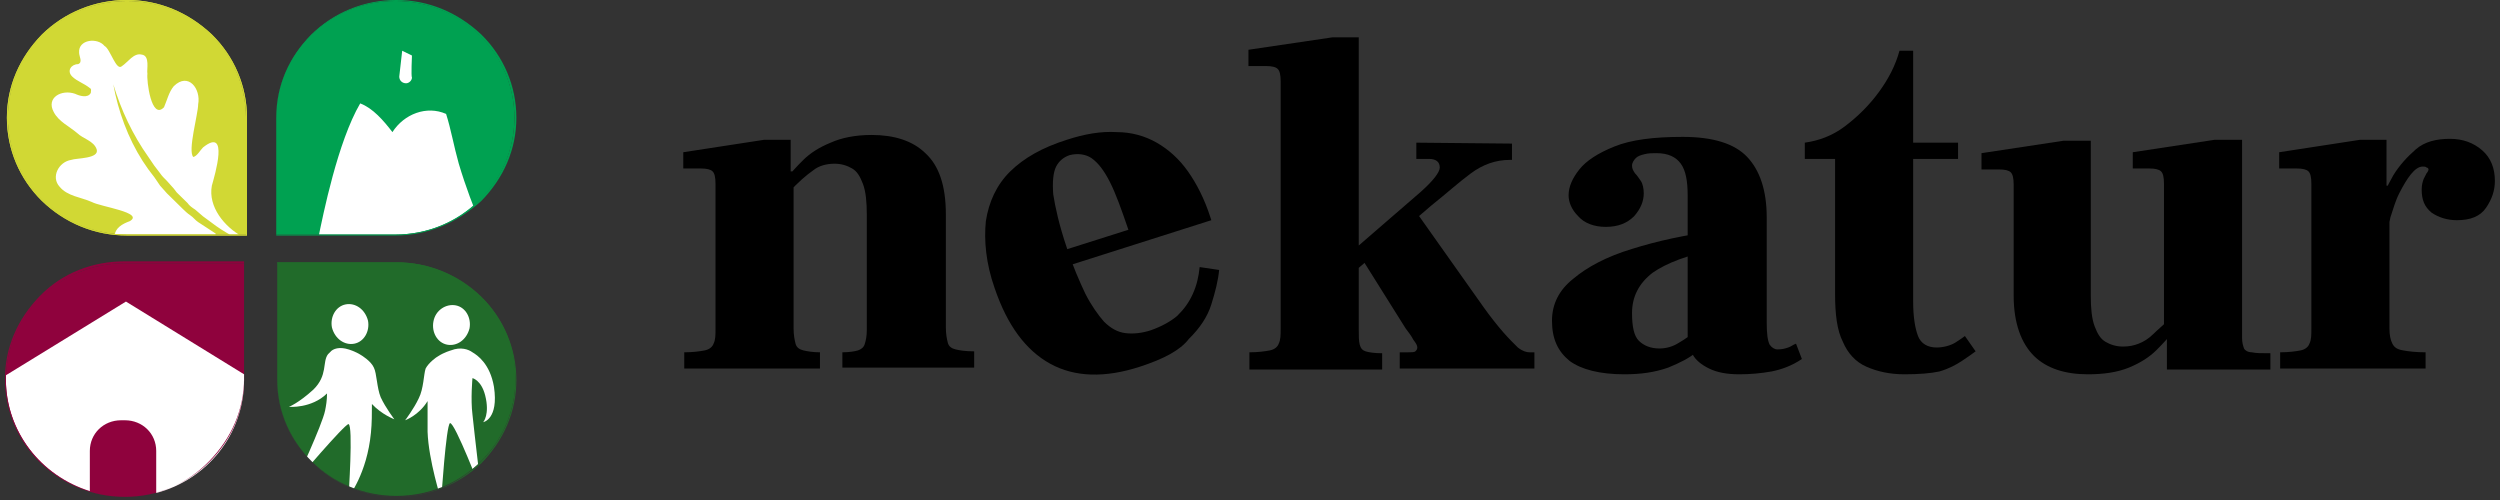 <?xml version="1.0" encoding="UTF-8"?>
<svg xmlns="http://www.w3.org/2000/svg" xmlns:xlink="http://www.w3.org/1999/xlink" width="250px" height="50px" viewBox="0 0 250 50" version="1.1">
<rect x="0" y="0" width="250" height="50" fill="#333333" stroke="none"/>
<defs>
<clipPath id="clip1">
  <path d="M 5 4 L 25 4 L 25 24 L 5 24 Z M 5 4 "/>
</clipPath>
<clipPath id="clip2">
  <path d="M 24.602 23.453 L 12.691 23.453 C 6.055 23.453 0.785 18.188 0.785 11.773 C 0.785 5.266 6.152 0.098 12.691 0.098 C 19.332 0.098 24.602 5.359 24.602 11.773 Z M 24.602 23.453 "/>
</clipPath>
<clipPath id="clip3">
  <path d="M 33 30 L 37 30 L 37 35 L 33 35 Z M 33 30 "/>
</clipPath>
<clipPath id="clip4">
  <path d="M 39.633 26.23 L 27.723 26.23 L 27.723 37.91 C 27.723 44.418 33.094 49.59 39.633 49.59 C 46.27 49.59 51.539 44.324 51.539 37.91 C 51.637 31.496 46.27 26.23 39.633 26.23 Z M 39.633 26.23 "/>
</clipPath>
<clipPath id="clip5">
  <path d="M 28 34 L 40 34 L 40 50 L 28 50 Z M 28 34 "/>
</clipPath>
<clipPath id="clip6">
  <path d="M 39.633 26.23 L 27.723 26.23 L 27.723 37.91 C 27.723 44.418 33.094 49.59 39.633 49.59 C 46.27 49.59 51.539 44.324 51.539 37.91 C 51.637 31.496 46.27 26.23 39.633 26.23 Z M 39.633 26.23 "/>
</clipPath>
<clipPath id="clip7">
  <path d="M 43 30 L 47 30 L 47 35 L 43 35 Z M 43 30 "/>
</clipPath>
<clipPath id="clip8">
  <path d="M 39.633 26.23 L 27.723 26.23 L 27.723 37.91 C 27.723 44.418 33.094 49.59 39.633 49.59 C 46.27 49.59 51.539 44.324 51.539 37.91 C 51.637 31.496 46.27 26.23 39.633 26.23 Z M 39.633 26.23 "/>
</clipPath>
<clipPath id="clip9">
  <path d="M 40 34 L 50 34 L 50 50 L 40 50 Z M 40 34 "/>
</clipPath>
<clipPath id="clip10">
  <path d="M 39.633 26.23 L 27.723 26.23 L 27.723 37.91 C 27.723 44.418 33.094 49.59 39.633 49.59 C 46.27 49.59 51.539 44.324 51.539 37.91 C 51.637 31.496 46.27 26.23 39.633 26.23 Z M 39.633 26.23 "/>
</clipPath>
<clipPath id="clip11">
  <path d="M 31 10 L 49 10 L 49 24 L 31 24 Z M 31 10 "/>
</clipPath>
<clipPath id="clip12">
  <path d="M 39.535 23.453 L 27.625 23.453 L 27.625 11.773 C 27.625 5.266 32.996 0.098 39.535 0.098 C 46.172 0.098 51.441 5.359 51.441 11.773 C 51.441 18.285 46.074 23.453 39.535 23.453 Z M 39.535 23.453 "/>
</clipPath>
</defs>
<g id="surface1">
<path style=" stroke:none;fill-rule:nonzero;fill:rgb(81.961%,84.706%,20.392%);fill-opacity:1;" d="M 24.602 23.453 L 12.691 23.453 C 6.055 23.453 0.785 18.188 0.785 11.773 C 0.785 5.266 6.152 0.098 12.691 0.098 C 19.332 0.098 24.602 5.359 24.602 11.773 Z M 24.602 23.453 "/>
<g clip-path="url(#clip1)" clip-rule="nonzero">
<g clip-path="url(#clip2)" clip-rule="nonzero">
<path style=" stroke:none;fill-rule:nonzero;fill:rgb(100%,100%,100%);fill-opacity:1;" d="M 21.574 23.359 C 21.281 23.168 20.988 22.977 20.695 22.785 L 19.816 22.211 C 19.523 22.02 19.332 21.73 19.039 21.539 C 18.746 21.348 18.453 21.062 18.258 20.871 L 17.477 20.102 C 17.379 20.008 17.184 19.816 17.086 19.719 L 16.695 19.336 L 16.012 18.57 C 15.816 18.285 15.621 17.996 15.426 17.711 L 15.133 17.328 C 15.035 17.23 14.938 17.039 14.84 16.945 L 14.254 16.082 C 12.789 13.785 11.812 11.105 11.328 8.426 C 12.105 11.008 13.277 13.496 14.84 15.699 L 15.426 16.562 C 15.621 16.848 15.816 17.039 16.012 17.328 C 16.207 17.613 16.402 17.805 16.695 18.094 L 17.379 18.859 L 17.672 19.242 C 17.77 19.336 17.867 19.434 18.062 19.625 L 18.746 20.293 C 18.941 20.582 19.234 20.773 19.523 20.965 L 20.305 21.637 L 21.086 22.211 C 23.918 24.41 27.043 25.082 27.043 25.082 C 27.043 25.082 25.09 24.125 24.211 23.645 C 22.453 22.688 20.793 20.68 21.184 18.57 C 21.477 17.52 22.941 12.637 20.305 14.742 C 20.012 15.031 19.719 15.605 19.332 15.699 C 18.746 15.125 19.816 11.391 19.816 10.434 C 20.109 8.902 18.844 7.18 17.379 8.617 C 16.891 9.191 16.695 10.051 16.402 10.723 C 15.133 12.062 14.645 8.043 14.742 7.371 C 14.645 6.988 15.035 5.551 14.156 5.457 C 13.375 5.266 12.789 6.223 12.203 6.605 C 11.621 7.18 11.035 4.883 10.449 4.594 C 9.766 3.734 7.812 3.926 7.91 5.266 C 7.91 5.648 8.301 6.223 7.812 6.414 C 7.129 6.414 6.641 7.086 7.227 7.66 C 7.715 8.137 8.398 8.328 8.984 8.809 C 9.18 8.902 9.082 9.094 9.082 9.285 C 8.789 9.859 7.91 9.574 7.52 9.383 C 6.152 8.902 4.59 9.766 5.371 11.199 C 5.859 12.156 6.934 12.637 7.715 13.305 C 8.301 13.883 9.375 14.074 9.668 14.934 C 9.961 15.891 7.617 15.797 7.129 15.988 C 5.859 16.18 5.078 17.711 5.957 18.668 C 6.738 19.625 8.105 19.719 9.18 20.199 C 10.059 20.68 14.449 21.254 12.984 22.113 C 12.203 22.402 11.523 22.785 11.426 23.645 C 11.715 25.848 21.184 24.125 21.477 23.742 Z M 21.574 23.359 "/>
</g>
</g>
<path style=" stroke:none;fill-rule:nonzero;fill:rgb(12.941%,41.961%,16.471%);fill-opacity:1;" d="M 39.633 26.23 L 27.723 26.23 L 27.723 37.91 C 27.723 44.418 33.094 49.59 39.633 49.59 C 46.27 49.59 51.539 44.324 51.539 37.91 C 51.637 31.496 46.27 26.23 39.633 26.23 Z M 39.633 26.23 "/>
<g clip-path="url(#clip3)" clip-rule="nonzero">
<g clip-path="url(#clip4)" clip-rule="nonzero">
<path style=" stroke:none;fill-rule:nonzero;fill:rgb(100%,100%,100%);fill-opacity:1;" d="M 36.801 32.07 C 36.996 33.121 36.41 34.176 35.434 34.367 C 34.461 34.559 33.484 33.887 33.191 32.738 C 32.996 31.688 33.582 30.633 34.559 30.441 C 35.531 30.25 36.508 30.922 36.801 32.07 Z M 36.801 32.07 "/>
</g>
</g>
<g clip-path="url(#clip5)" clip-rule="nonzero">
<g clip-path="url(#clip6)" clip-rule="nonzero">
<path style=" stroke:none;fill-rule:nonzero;fill:rgb(100%,100%,100%);fill-opacity:1;" d="M 39.438 41.93 C 39.438 41.93 38.559 40.781 38.07 39.727 C 37.68 38.77 37.68 37.336 37.387 36.762 C 37.094 36.09 36.117 35.516 36.117 35.516 C 35.531 35.133 34.852 34.941 34.852 34.941 C 33.973 34.656 33.289 34.848 32.996 35.23 C 32.898 35.324 32.898 35.324 32.801 35.422 C 32.215 36.188 32.801 37.527 31.336 38.961 C 29.871 40.301 28.895 40.684 28.895 40.684 C 28.895 40.684 31.141 40.875 32.703 39.344 C 32.703 40.016 32.605 40.59 32.508 41.066 C 32.215 42.504 29.578 48.152 29.578 48.152 C 29.578 48.152 34.461 42.41 34.852 42.41 C 35.336 42.504 34.852 49.684 34.852 49.684 C 34.852 49.684 36.703 47.387 37.094 43.27 C 37.191 42.312 37.191 41.355 37.191 40.398 C 38.168 41.453 39.438 41.93 39.438 41.93 Z M 39.438 41.93 "/>
</g>
</g>
<g clip-path="url(#clip7)" clip-rule="nonzero">
<g clip-path="url(#clip8)" clip-rule="nonzero">
<path style=" stroke:none;fill-rule:nonzero;fill:rgb(100%,100%,100%);fill-opacity:1;" d="M 43.34 32.164 C 43.145 33.219 43.73 34.273 44.707 34.465 C 45.684 34.656 46.66 33.984 46.953 32.836 C 47.148 31.781 46.562 30.73 45.586 30.539 C 44.609 30.348 43.535 31.016 43.34 32.164 Z M 43.34 32.164 "/>
</g>
</g>
<g clip-path="url(#clip9)" clip-rule="nonzero">
<g clip-path="url(#clip10)" clip-rule="nonzero">
<path style=" stroke:none;fill-rule:nonzero;fill:rgb(100%,100%,100%);fill-opacity:1;" d="M 49.395 38.676 C 49.004 36.379 47.734 35.516 47.246 35.23 C 46.855 34.941 46.074 34.656 45.098 35.039 C 45.098 35.039 44.414 35.23 43.828 35.613 C 43.633 35.707 42.855 36.281 42.562 36.855 C 42.367 37.43 42.367 38.867 41.879 39.824 C 41.391 40.875 40.512 42.027 40.512 42.027 C 40.512 42.027 41.879 41.547 42.758 40.109 C 42.758 41.164 42.758 42.219 42.758 43.176 C 42.855 46.047 44.121 49.973 44.121 49.973 C 44.121 49.973 44.609 42.504 45 42.312 C 45.488 42.219 48.125 49.109 48.125 49.109 C 48.125 49.109 47.441 43.367 47.246 41.453 C 47.051 39.918 47.246 37.812 47.246 37.812 C 47.246 37.812 48.125 38.004 48.516 39.535 C 49.004 41.453 48.32 42.219 48.32 42.219 C 48.32 42.219 49.883 41.93 49.395 38.676 Z M 49.395 38.676 "/>
</g>
</g>
<path style=" stroke:none;fill-rule:nonzero;fill:rgb(12.941%,41.961%,16.471%);fill-opacity:1;" d="M 39.73 49.684 C 36.508 49.684 33.582 48.441 31.238 46.238 C 28.992 44.035 27.723 41.066 27.723 37.91 L 27.723 26.23 L 39.633 26.23 C 42.855 26.23 45.781 27.477 48.125 29.676 C 50.371 31.879 51.637 34.848 51.637 38.004 C 51.637 41.164 50.371 44.035 48.125 46.332 C 45.879 48.441 42.855 49.684 39.73 49.684 Z M 27.723 26.324 L 27.723 38.004 C 27.723 41.164 28.992 44.035 31.238 46.238 C 33.484 48.441 36.508 49.684 39.633 49.684 C 42.855 49.684 45.781 48.441 48.027 46.238 C 50.273 44.035 51.539 41.066 51.539 38.004 C 51.539 34.848 50.273 31.973 48.027 29.773 C 45.781 27.57 42.758 26.324 39.633 26.324 Z M 27.723 26.324 "/>
<path style=" stroke:none;fill-rule:nonzero;fill:rgb(56.078%,0.784%,23.922%);fill-opacity:1;" d="M 12.496 49.684 C 5.859 49.684 0.59 44.418 0.59 38.004 C 0.59 31.496 5.957 26.324 12.496 26.324 L 24.406 26.324 L 24.406 38.004 C 24.406 44.418 19.039 49.684 12.496 49.684 Z M 12.496 49.684 "/>
<path style=" stroke:none;fill-rule:nonzero;fill:rgb(100%,100%,100%);fill-opacity:1;" d="M 12.594 30.156 L 0.59 37.527 C 0.59 37.621 0.59 37.812 0.59 37.91 C 0.59 43.176 4.102 47.578 8.984 49.109 L 8.984 45.09 C 8.984 43.367 10.352 42.027 12.105 42.027 L 12.496 42.027 C 14.254 42.027 15.621 43.367 15.621 45.09 L 15.621 49.301 C 20.695 47.961 24.406 43.461 24.406 38.004 L 24.406 37.43 Z M 12.594 30.156 "/>
<path style=" stroke:none;fill-rule:nonzero;fill:rgb(56.078%,0.784%,23.922%);fill-opacity:1;" d="M 12.496 49.684 C 9.277 49.684 6.348 48.441 4.004 46.238 C 1.762 44.035 0.492 41.066 0.492 37.91 C 0.492 34.75 1.762 31.879 4.004 29.582 C 6.25 27.281 9.277 26.133 12.496 26.133 L 24.406 26.133 L 24.406 37.812 C 24.406 40.973 23.137 43.844 20.891 46.141 C 18.648 48.441 15.719 49.684 12.496 49.684 Z M 12.496 26.324 C 9.277 26.324 6.348 27.57 4.102 29.773 C 1.859 31.973 0.59 34.941 0.59 38.004 C 0.59 41.066 1.859 44.035 4.102 46.238 C 6.348 48.441 9.375 49.684 12.496 49.684 C 15.621 49.684 18.648 48.441 20.891 46.238 C 23.137 44.035 24.406 41.066 24.406 38.004 L 24.406 26.324 Z M 12.496 26.324 "/>
<path style=" stroke:none;fill-rule:nonzero;fill:rgb(0%,63.137%,31.765%);fill-opacity:1;" d="M 39.535 23.453 L 27.625 23.453 L 27.625 11.773 C 27.625 5.266 32.996 0.098 39.535 0.098 C 46.172 0.098 51.441 5.359 51.441 11.773 C 51.441 18.285 46.074 23.453 39.535 23.453 Z M 39.535 23.453 "/>
<g clip-path="url(#clip11)" clip-rule="nonzero">
<g clip-path="url(#clip12)" clip-rule="nonzero">
<path style=" stroke:none;fill-rule:nonzero;fill:rgb(100%,100%,100%);fill-opacity:1;" d="M 48.027 22.305 C 47.441 20.965 46.562 18.668 45.879 16.371 C 45.391 14.648 45.098 12.922 44.609 11.391 C 42.66 10.531 40.414 11.391 39.242 13.211 C 38.363 12.062 37.289 10.816 36.02 10.34 C 33.777 14.168 32.312 21.445 31.824 23.836 C 31.727 24.508 31.922 24.125 32.41 24.508 C 33.68 25.367 36.41 26.516 40.512 26.516 C 43.047 26.516 45.879 25.367 47.441 24.41 C 48.125 23.934 48.418 23.07 48.027 22.305 Z M 48.027 22.305 "/>
</g>
</g>
<path style=" stroke:none;fill-rule:nonzero;fill:rgb(0%,63.137%,31.765%);fill-opacity:1;" d="M 39.535 23.551 L 27.625 23.551 L 27.625 11.773 C 27.625 8.617 28.895 5.742 31.141 3.445 C 33.387 1.246 36.41 0 39.633 0 C 42.855 0 45.781 1.246 48.125 3.445 C 50.371 5.648 51.637 8.617 51.637 11.773 C 51.637 14.934 50.371 17.805 48.125 20.102 C 45.684 22.305 42.758 23.551 39.535 23.551 Z M 27.625 23.453 L 39.535 23.453 C 42.758 23.453 45.684 22.211 47.93 20.008 C 50.176 17.805 51.441 14.84 51.441 11.773 C 51.441 8.711 50.176 5.742 47.93 3.543 C 45.684 1.34 42.66 0.098 39.535 0.098 C 36.41 0.098 33.387 1.34 31.141 3.543 C 28.895 5.742 27.625 8.711 27.625 11.773 Z M 27.625 23.453 "/>
<path style=" stroke:none;fill-rule:nonzero;fill:rgb(81.961%,84.706%,20.392%);fill-opacity:1;" d="M 24.602 23.551 L 12.691 23.551 C 9.473 23.551 6.543 22.305 4.199 20.102 C 1.957 17.902 0.688 14.934 0.688 11.773 C 0.688 8.617 1.957 5.742 4.199 3.445 C 6.445 1.246 9.473 0 12.691 0 C 15.914 0 18.844 1.246 21.184 3.445 C 23.43 5.648 24.699 8.617 24.699 11.773 L 24.699 23.551 Z M 12.691 0.098 C 9.473 0.098 6.543 1.34 4.297 3.543 C 2.055 5.742 0.785 8.711 0.785 11.773 C 0.785 14.84 2.055 17.805 4.297 20.008 C 6.543 22.211 9.57 23.453 12.691 23.453 L 24.602 23.453 L 24.602 11.773 C 24.602 8.617 23.332 5.742 21.086 3.543 C 18.844 1.34 15.816 0.098 12.691 0.098 Z M 12.691 0.098 "/>
<path style=" stroke:none;fill-rule:nonzero;fill:rgb(81.961%,84.706%,20.392%);fill-opacity:1;" d="M 4.199 20.102 C 1.957 17.902 0.688 14.934 0.688 11.773 C 0.688 8.617 1.957 5.742 4.199 3.445 C 6.445 1.246 9.473 0 12.691 0 C 15.914 0 18.844 1.246 21.184 3.445 C 23.43 5.648 24.699 8.617 24.699 11.773 L 24.699 23.551 L 12.691 23.551 C 9.473 23.551 6.445 22.305 4.199 20.102 Z M 24.602 11.773 C 24.602 8.617 23.332 5.742 21.086 3.543 C 18.844 1.34 15.816 0.098 12.691 0.098 C 9.57 0.098 6.543 1.34 4.297 3.543 C 2.055 5.742 0.785 8.711 0.785 11.773 C 0.785 14.84 2.055 17.805 4.297 20.008 C 6.543 22.211 9.57 23.453 12.691 23.453 L 24.602 23.453 Z M 24.602 11.773 "/>
<path style=" stroke:none;fill-rule:nonzero;fill:rgb(100%,100%,100%);fill-opacity:1;" d="M 41.195 5.551 L 40.219 5.074 C 40.219 5.074 39.926 7.66 39.926 7.66 C 39.926 8.043 40.219 8.328 40.609 8.328 C 40.902 8.328 41.195 8.043 41.195 7.754 C 41.098 7.66 41.195 5.551 41.195 5.551 Z M 41.195 5.551 "/>
<path style=" stroke:none;fill-rule:nonzero;fill:rgb(0%,0%,0%);fill-opacity:1;" d="M 68.426 36.855 L 68.426 35.23 C 69.305 35.23 69.988 35.133 70.477 35.039 C 70.965 34.941 71.258 34.656 71.355 34.367 C 71.551 33.984 71.551 33.504 71.551 32.836 L 71.551 18.379 C 71.551 17.711 71.453 17.328 71.258 17.137 C 71.062 16.945 70.672 16.848 70.086 16.848 L 68.328 16.848 L 68.328 15.223 L 76.43 13.977 L 79.066 13.977 L 79.066 17.137 L 79.359 17.137 L 79.359 32.836 C 79.359 33.504 79.457 33.984 79.555 34.367 C 79.652 34.75 79.945 34.941 80.336 35.039 C 80.727 35.133 81.312 35.23 81.996 35.23 L 81.996 36.855 Z M 84.238 36.855 L 84.238 35.23 C 84.922 35.23 85.508 35.133 85.801 35.039 C 86.094 34.941 86.387 34.75 86.484 34.367 C 86.582 34.078 86.68 33.602 86.68 33.027 L 86.68 21.445 C 86.68 20.199 86.582 19.145 86.289 18.379 C 85.996 17.613 85.703 17.137 85.215 16.848 C 84.727 16.562 84.141 16.371 83.457 16.371 C 82.676 16.371 81.898 16.562 81.312 17.039 C 80.629 17.52 79.848 18.188 78.871 19.242 L 78.578 17.902 C 79.066 17.328 79.652 16.656 80.336 15.988 C 81.02 15.316 81.898 14.742 83.066 14.266 C 84.141 13.785 85.508 13.496 87.168 13.496 C 89.414 13.496 91.266 14.074 92.535 15.316 C 93.902 16.562 94.586 18.57 94.586 21.445 L 94.586 32.738 C 94.586 33.41 94.684 33.887 94.781 34.273 C 94.879 34.656 95.172 34.848 95.562 34.941 C 95.953 35.039 96.539 35.133 97.418 35.133 L 97.418 36.762 L 84.238 36.762 Z M 84.238 36.855 "/>
<path style=" stroke:none;fill-rule:nonzero;fill:rgb(0%,0%,0%);fill-opacity:1;" d="M 114.008 36.664 C 110.496 37.812 107.469 37.719 105.031 36.379 C 102.59 35.039 100.734 32.547 99.465 28.816 C 98.586 26.324 98.391 24.027 98.586 22.113 C 98.879 20.199 99.66 18.477 101.027 17.137 C 102.395 15.797 104.25 14.742 106.688 13.977 C 108.445 13.402 110.105 13.113 111.668 13.211 C 113.133 13.211 114.496 13.594 115.668 14.266 C 116.84 14.934 117.914 15.891 118.793 17.137 C 119.672 18.379 120.453 19.91 121.039 21.73 L 121.133 22.02 L 103.371 27.668 L 102.883 26.133 L 112.84 22.977 C 112.156 20.965 111.57 19.336 110.984 18.188 C 110.398 17.039 109.812 16.273 109.129 15.797 C 108.543 15.414 107.762 15.316 106.98 15.508 C 106.395 15.699 105.906 16.082 105.613 16.656 C 105.324 17.23 105.227 18.188 105.324 19.434 C 105.516 20.68 105.906 22.496 106.688 24.793 C 107.273 26.613 107.957 28.145 108.543 29.391 C 109.129 30.539 109.812 31.496 110.398 32.164 C 111.082 32.836 111.766 33.219 112.547 33.312 C 113.324 33.41 114.203 33.312 115.082 33.027 C 116.156 32.645 117.035 32.164 117.719 31.59 C 118.402 30.922 118.891 30.25 119.281 29.391 C 119.672 28.527 119.867 27.668 119.965 26.707 L 121.914 26.996 C 121.816 28.051 121.523 29.199 121.133 30.441 C 120.746 31.688 119.965 32.836 118.891 33.887 C 118.012 35.039 116.352 35.898 114.008 36.664 Z M 114.008 36.664 "/>
<path style=" stroke:none;fill-rule:nonzero;fill:rgb(0%,0%,0%);fill-opacity:1;" d="M 124.941 36.855 L 124.941 35.23 C 125.82 35.23 126.504 35.133 126.992 35.039 C 127.48 34.941 127.773 34.656 127.871 34.367 C 128.066 33.984 128.066 33.504 128.066 32.836 L 128.066 8.137 C 128.066 7.469 127.969 7.086 127.773 6.895 C 127.578 6.699 127.188 6.605 126.602 6.605 L 124.844 6.605 L 124.844 4.977 L 133.238 3.734 L 135.875 3.734 L 135.875 32.93 C 135.875 33.602 135.875 34.078 135.973 34.465 C 136.07 34.848 136.266 35.039 136.559 35.133 C 136.848 35.23 137.434 35.324 138.215 35.324 L 138.215 36.953 L 124.941 36.953 Z M 130.504 31.398 L 130.504 29.199 L 142.121 19.145 C 143.293 18.094 143.977 17.23 143.977 16.754 C 143.977 16.18 143.586 15.891 142.902 15.891 L 141.633 15.891 L 141.633 14.266 L 151.199 14.359 L 151.199 15.988 L 151.004 15.988 C 149.539 15.988 148.27 16.465 147.098 17.328 C 145.926 18.188 144.656 19.336 143.098 20.582 Z M 139.973 36.855 L 139.973 35.23 L 140.852 35.23 C 141.145 35.23 141.438 35.23 141.535 35.133 C 141.633 35.039 141.73 34.941 141.73 34.75 C 141.73 34.559 141.633 34.367 141.34 33.984 C 141.145 33.602 140.852 33.219 140.559 32.836 L 135.875 25.367 L 141.047 20.391 L 148.367 30.73 C 149.051 31.688 149.734 32.547 150.32 33.219 C 150.906 33.887 151.395 34.367 151.785 34.75 C 152.273 35.133 152.66 35.23 152.953 35.23 L 153.441 35.23 L 153.441 36.855 Z M 139.973 36.855 "/>
<path style=" stroke:none;fill-rule:nonzero;fill:rgb(0%,0%,0%);fill-opacity:1;" d="M 162.422 37.43 C 159.984 37.43 158.129 36.953 156.957 36.09 C 155.785 35.133 155.199 33.887 155.199 32.07 C 155.199 30.441 155.883 29.008 157.348 27.859 C 158.715 26.707 160.664 25.656 163.203 24.891 C 165.645 24.125 168.57 23.453 171.891 23.07 L 171.891 24.891 C 168.766 25.465 166.621 26.324 165.254 27.281 C 163.887 28.336 163.203 29.676 163.203 31.305 C 163.203 32.645 163.398 33.602 163.887 34.078 C 164.375 34.559 165.059 34.848 165.938 34.848 C 166.621 34.848 167.305 34.656 167.891 34.273 C 168.57 33.887 169.059 33.504 169.645 33.027 C 170.133 32.547 170.621 32.164 170.914 31.879 L 171.891 33.219 C 171.305 33.887 170.523 34.465 169.742 35.133 C 168.961 35.805 167.988 36.281 166.816 36.762 C 165.449 37.238 164.082 37.43 162.422 37.43 Z M 173.941 37.43 C 172.672 37.43 171.695 37.238 170.914 36.855 C 170.133 36.473 169.547 35.996 169.254 35.422 C 168.863 34.848 168.766 34.367 168.766 33.984 L 168.766 19.527 C 168.766 18.094 168.57 17.039 168.082 16.371 C 167.598 15.699 166.816 15.316 165.645 15.316 C 165.254 15.316 164.863 15.316 164.473 15.414 C 164.082 15.508 163.789 15.605 163.594 15.797 C 163.398 15.988 163.203 16.273 163.203 16.562 C 163.203 16.848 163.301 17.039 163.496 17.328 C 163.691 17.52 163.887 17.805 164.082 18.094 C 164.277 18.379 164.375 18.859 164.375 19.336 C 164.375 20.102 164.082 20.871 163.398 21.637 C 162.715 22.305 161.836 22.688 160.566 22.688 C 159.398 22.688 158.422 22.305 157.836 21.637 C 157.152 20.965 156.859 20.199 156.859 19.527 C 156.859 18.668 157.25 17.805 157.934 16.945 C 158.617 16.082 159.789 15.316 161.445 14.648 C 163.105 13.977 165.352 13.688 168.277 13.688 C 171.305 13.688 173.453 14.359 174.723 15.699 C 175.988 17.039 176.672 19.051 176.672 21.73 L 176.672 32.262 C 176.672 33.41 176.77 34.078 176.965 34.465 C 177.16 34.75 177.453 34.941 177.746 34.941 C 178.234 34.941 178.527 34.848 178.82 34.75 C 179.113 34.656 179.309 34.465 179.602 34.367 L 180.188 35.898 C 179.211 36.57 178.137 36.953 177.16 37.145 C 176.086 37.336 175.016 37.43 173.941 37.43 Z M 173.941 37.43 "/>
<path style=" stroke:none;fill-rule:nonzero;fill:rgb(0%,0%,0%);fill-opacity:1;" d="M 190.438 37.43 C 188.973 37.43 187.703 37.145 186.629 36.664 C 185.555 36.188 184.773 35.324 184.285 34.176 C 183.699 33.027 183.508 31.398 183.508 29.391 L 183.508 15.891 L 180.48 15.891 L 180.48 14.266 C 181.848 14.074 183.215 13.594 184.48 12.637 C 185.75 11.68 186.922 10.531 187.898 9.191 C 188.875 7.852 189.559 6.508 189.949 5.074 L 191.316 5.074 L 191.316 14.266 L 195.805 14.266 L 195.805 15.891 L 191.316 15.891 L 191.316 30.156 C 191.316 31.688 191.508 32.836 191.801 33.602 C 192.094 34.367 192.777 34.75 193.656 34.75 C 194.34 34.75 195.023 34.559 195.512 34.273 C 196.098 33.887 196.391 33.695 196.488 33.602 L 197.562 35.133 C 197.172 35.422 196.781 35.707 196.195 36.09 C 195.609 36.473 194.926 36.855 193.949 37.145 C 193.07 37.336 191.898 37.43 190.438 37.43 Z M 190.438 37.43 "/>
<path style=" stroke:none;fill-rule:nonzero;fill:rgb(0%,0%,0%);fill-opacity:1;" d="M 208.785 37.43 C 206.543 37.43 204.688 36.855 203.418 35.613 C 202.148 34.367 201.367 32.355 201.367 29.582 L 201.367 18.477 C 201.367 17.805 201.27 17.422 201.074 17.23 C 200.879 17.039 200.488 16.945 199.902 16.945 L 198.148 16.945 L 198.148 15.316 L 206.348 14.074 L 209.078 14.074 L 209.078 29.582 C 209.078 30.824 209.176 31.879 209.469 32.645 C 209.762 33.41 210.055 33.887 210.543 34.176 C 211.031 34.465 211.617 34.656 212.301 34.656 C 212.887 34.656 213.375 34.559 213.863 34.367 C 214.352 34.176 214.84 33.887 215.324 33.41 C 215.812 32.93 216.398 32.453 217.082 31.781 L 217.375 33.121 C 216.887 33.695 216.301 34.367 215.617 35.039 C 214.934 35.707 214.059 36.281 212.887 36.762 C 211.715 37.238 210.348 37.43 208.785 37.43 Z M 216.691 36.855 L 216.691 33.887 L 216.398 33.887 L 216.398 18.379 C 216.398 17.711 216.301 17.328 216.105 17.137 C 215.91 16.945 215.52 16.848 214.934 16.848 L 213.277 16.848 L 213.277 15.223 L 221.477 13.977 L 224.207 13.977 L 224.207 33.793 C 224.207 34.273 224.305 34.559 224.402 34.848 C 224.5 35.039 224.793 35.23 225.184 35.23 C 225.574 35.324 226.16 35.324 227.039 35.324 L 227.039 36.953 L 216.691 36.953 Z M 216.691 36.855 "/>
<path style=" stroke:none;fill-rule:nonzero;fill:rgb(0%,0%,0%);fill-opacity:1;" d="M 228.016 36.855 L 228.016 35.23 C 228.895 35.23 229.578 35.133 230.066 35.039 C 230.555 34.941 230.844 34.656 230.941 34.367 C 231.137 33.984 231.137 33.504 231.137 32.836 L 231.137 18.379 C 231.137 17.711 231.039 17.328 230.844 17.137 C 230.648 16.945 230.262 16.848 229.676 16.848 L 227.918 16.848 L 227.918 15.223 L 236.02 13.977 L 238.652 13.977 L 238.652 18.57 L 238.945 18.57 L 238.945 32.836 C 238.945 33.504 239.043 33.984 239.238 34.367 C 239.434 34.75 239.727 34.941 240.312 35.039 C 240.801 35.133 241.582 35.23 242.559 35.23 L 242.559 36.855 Z M 237.387 24.027 L 237.387 22.305 C 237.484 21.922 237.68 21.254 237.973 20.391 C 238.266 19.527 238.75 18.57 239.336 17.52 C 239.922 16.562 240.703 15.699 241.582 14.934 C 242.461 14.168 243.633 13.883 245 13.883 C 246.266 13.883 247.34 14.266 248.219 15.031 C 249.098 15.797 249.488 16.848 249.488 18.094 C 249.488 19.051 249.195 19.91 248.609 20.773 C 248.023 21.637 247.047 22.02 245.684 22.02 C 244.707 22.02 243.828 21.73 243.145 21.254 C 242.461 20.68 242.168 20.008 242.168 18.953 C 242.168 18.477 242.266 18.188 242.363 17.902 C 242.461 17.711 242.559 17.52 242.656 17.328 C 242.754 17.23 242.852 17.039 242.852 16.945 C 242.852 16.848 242.754 16.754 242.656 16.754 C 242.559 16.656 242.461 16.656 242.266 16.656 C 241.875 16.656 241.484 16.945 241.094 17.422 C 240.703 17.902 240.312 18.57 239.922 19.336 C 239.531 20.102 239.336 20.871 239.043 21.73 C 238.848 22.594 238.75 23.262 238.75 23.934 L 237.387 23.934 Z M 237.387 24.027 "/>
</g>
</svg>
